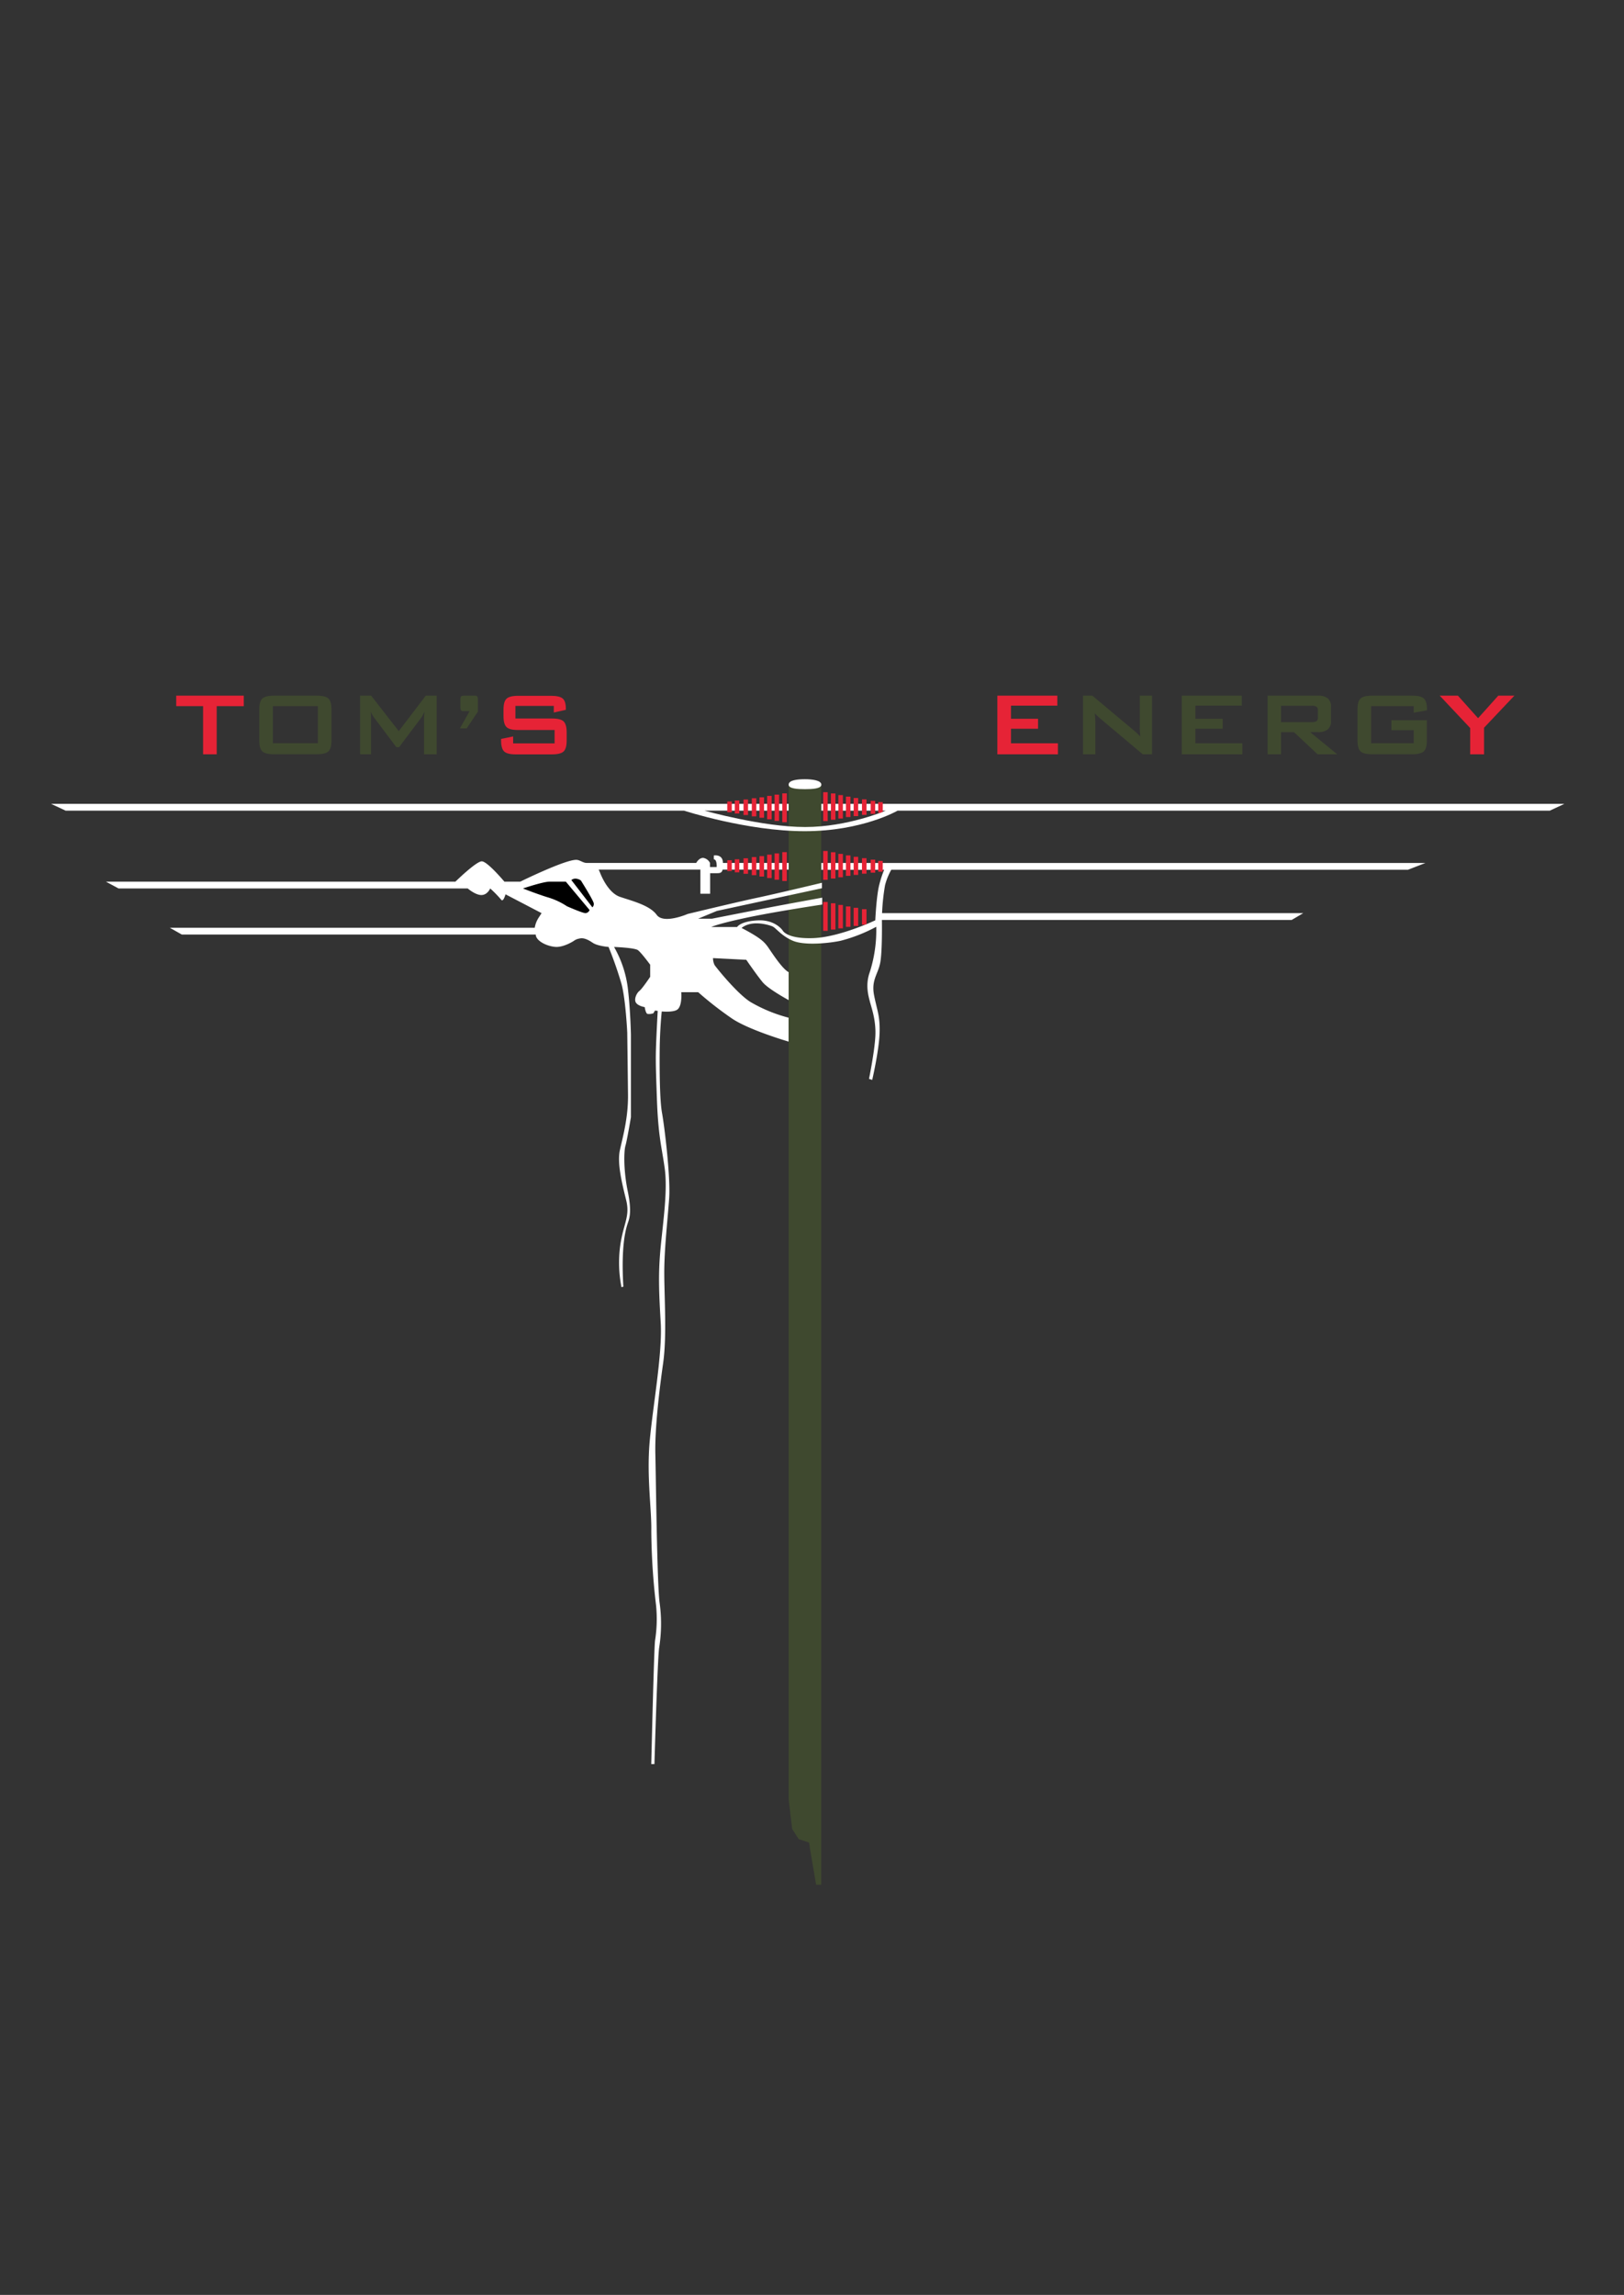 <svg id="FOND_NOIR" data-name="FOND NOIR" xmlns="http://www.w3.org/2000/svg" viewBox="0 0 595.7 841.58"><rect x="0" y="0" width="595.7" height="841.58" fill="#333333" stroke="none"/><defs><style>.cls-1{fill:none;}.cls-2{fill:#3f492f;}.cls-3{fill:#fff;}.cls-4{fill:#e62336;}</style></defs><g id="Calque_15" data-name="Calque 15"><rect class="cls-1" width="595.7" height="841.58"/></g><g id="Poteau_-_copie" data-name="Poteau - copie"><path class="cls-2" d="M289.79,287.64v372l1.29,10.91s2.41,3.92,2.52,3.85,3.7,1.2,3.7,1.2l.42,2.84,2.15,12.6h1.88l0-403.38" transform="translate(-0.51 0.11)"/></g><g id="Bois_-_copie" data-name="Bois - copie"><path class="cls-3" d="M301.79,287.64c0-1.61-3.45-2-6-2s-6,.27-6,2c0,1.51,3.45,1.65,6,1.65S301.79,289.14,301.79,287.64Z" transform="translate(-0.51 0.11)"/></g><g id="Noir_-_copie" data-name="Noir - copie"><path class="cls-3" d="M241.77,370.6l-1-.13-.59,1a4.68,4.68,0,0,1-2.18.23c-.68-.25-1-2.49-1-2.49s-2.29-.34-3.17-1.56.14-3.53,1.22-4.38S239,358.1,239,358.1v-4.44s-3.23-4.39-4.47-5.32-8.86-1.19-8.78-1.19a40.22,40.22,0,0,1,5,14.69c1,8,1.19,17.49,1.19,17.49v30.25s-1.45,8.61-2,10.42-.82,8.69.85,16.81.42,10.25-.17,12.14-2.35,8-1.45,22.76a3.16,3.16,0,0,1-.7.2,46.32,46.32,0,0,1-.46-15.2c1.16-8.18,3.68-10.67,2.18-16.73s-3.34-13.44-2.32-18.2,3.09-11.77,3-20.43-.28-22.84-.28-22.84-.57-12.09-2.1-17.77a141.6,141.6,0,0,0-4.75-13.59s-4-.31-5.77-1.5-3.4-2-5-1.56a4.46,4.46,0,0,0-2,.85s-3.75,2.47-6.85,2.18c-3.34-.31-7.07-2.31-7.1-4.52H67.2l-4.39-2.49H196.66a9.55,9.55,0,0,1,1.42-3.68c1.2-1.86,1.09-1.68,1.09-1.68l-13.23-6.9s-.85,3.09-1.62,1.94a41.7,41.7,0,0,0-4-4.09s-1,2.41-3.24,2.41-5-2.41-5-2.41H44l-4.62-2.49H167.55s7.62-7.46,9.68-7.46,8.3,7.46,8.3,7.46h5.81S208,315,212,315.21c1.24.05,2.37,1.13,3.7,1.13h40.19s1-1.92,2.6-1.85a3.38,3.38,0,0,1,2.45,1.85l0,1.51h2.45s.19-2.83-1.05-2.83v-1.41s3.34-.63,3.34,2.73H289.8v2.45l-24.23,0c-.26,1.11-.85,1.31-2,1.31H261v7.53h-3.58v-8.84H220.12l.5,1.13s2.63,7.27,7.29,8.85,10.94,3.11,13.49,6.62,11.37-.34,11.37-.34,18-4.35,25.32-5.9S302,323.62,302,323.62l0,2-38.54,8.32-6.87,2.85h5.06s17.41-3.43,22.66-4.43,17.79-3.29,17.79-3.29l0,2.53s-17.19,2.57-27.89,4.85-12.78,3.38-12.78,3.38h9.46s1.24-2.15,7.66-2.43,9.05,3.71,9.05,3.71,1.44,3.14,11.19,2.8,22.78-6.53,22.78-6.53.43-9.32,1.52-13.25a39.59,39.59,0,0,1,1.74-5.28H301.78v-2.49H523.36L517,318.83H327.45a23.4,23.4,0,0,0-2.29,5.65,79.08,79.08,0,0,0-1.1,10.27h154.5l-4.25,2.5H324s.2,11.51-.62,15.73-3.34,6.31-2.24,11.92,2.24,7.55,2,14-2.69,17-2.69,17l-1.18-.37s2.09-10.16,2.34-15.9-1.47-10.28-2-12.37-1.78-6.14-.05-10.9a50.73,50.73,0,0,0,2.37-16.61,58.06,58.06,0,0,1-13.13,5.15c-4.24.88-13.27,1.84-17.6-.08s-6.06-4.7-7.42-5.24-7.41-2.44-11.26.6c7.13,3.7,8.32,5.23,9.34,6.53s5.28,8.29,7.93,9.68v10.25s-7.39-4-9.49-6.51-6.05-8.27-6.05-8.27l-12.2-.62a5.82,5.82,0,0,0,.56,2.52c.57.88,8.24,10.47,13.16,13.56a55.15,55.15,0,0,0,14,5.77v8.77s-14.3-4.16-20.67-8.4a130.06,130.06,0,0,1-12.48-9.71h-6.22s.48,5.18-1.56,6.45c-1.17.74-3.68.74-5.6.61,0,0-.68,6.62-.75,14s0,18.55.87,23.29,3.15,23.39,2.6,31.24-1.79,18.47-1.79,27.29,1,23.22-.42,33.2-3.07,24.08-2.85,33.21.61,46.76,1.53,54.38a56.07,56.07,0,0,1-.11,16.55c-.62,3.39-1.76,42.83-1.76,42.83h-1.16s1-42.63,1.39-45.31a50.52,50.52,0,0,0,.36-13,244.3,244.3,0,0,1-1.74-27.12c.17-7.62-1.71-19.77-.62-32.53s4.76-32.45,4.08-43.92-.95-18.26,0-27.92,2.56-20.68,1.47-28.61-2.38-11.58-2.87-25.51-.53-15-.13-23.92C241.62,373,241.77,370.6,241.77,370.6Z" transform="translate(-0.51 0.11)"/><path d="M192.34,325.7s7.33-2.49,9.73-2.49h6l8.7,10.39a1.72,1.72,0,0,1-1.49,1.15c-1.1,0-6.8-2.52-6.8-2.52A26,26,0,0,0,201.6,329C197.77,327.85,192.34,325.7,192.34,325.7Z" transform="translate(-0.51 0.11)"/><path d="M210.09,322.62l7.72,10a1.71,1.71,0,0,0,.51-1.36c0-1-4.75-8.51-4.75-8.51S211.62,321.38,210.09,322.62Z" transform="translate(-0.51 0.11)"/><path class="cls-3" d="M24.58,297.17H251.44s23.06,7.53,44.23,7.53,34.08-7.53,34.08-7.53H569l5.32-2.49H301.79v2.49h23.6s-13.9,6-29.55,6-36.88-6-36.88-6h30.83v-2.49H19.26Z" transform="translate(-0.51 0.11)"/></g><g id="Isolateurs_-_copie" data-name="Isolateurs - copie"><rect class="cls-4" x="266.77" y="293.91" width="1.66" height="3.96"/><rect class="cls-4" x="269.53" y="293.55" width="1.66" height="4.78"/><rect class="cls-4" x="272.73" y="293.19" width="1.66" height="5.69"/><rect class="cls-4" x="275.77" y="292.73" width="1.66" height="6.64"/><rect class="cls-4" x="278.6" y="292.39" width="1.66" height="7.49"/><rect class="cls-4" x="281.39" y="291.86" width="1.66" height="8.59"/><rect class="cls-4" x="284.12" y="291.4" width="1.66" height="9.64"/><rect class="cls-4" x="286.95" y="290.94" width="1.66" height="10.58"/><polygon class="cls-4" points="322.14 294.15 323.8 294.15 323.8 297.72 322.75 298.11 322.14 298.11 322.14 294.15"/><rect class="cls-4" x="319.89" y="293.57" width="1.66" height="4.78" transform="translate(640.92 592.03) rotate(180)"/><rect class="cls-4" x="316.69" y="293.03" width="1.66" height="5.69" transform="translate(634.53 591.86) rotate(180)"/><rect class="cls-4" x="313.65" y="292.54" width="1.66" height="6.64" transform="translate(628.44 591.82) rotate(180)"/><rect class="cls-4" x="310.82" y="292.03" width="1.66" height="7.49" transform="translate(622.78 591.65) rotate(180)"/><rect class="cls-4" x="308.03" y="291.46" width="1.66" height="8.59" transform="translate(617.21 591.62) rotate(180)"/><rect class="cls-4" x="305.3" y="290.87" width="1.66" height="9.64" transform="translate(611.75 591.48) rotate(180)"/><rect class="cls-4" x="302.47" y="290.38" width="1.66" height="10.58" transform="translate(606.08 591.47) rotate(180)"/><rect class="cls-4" x="266.77" y="315.46" width="1.66" height="3.96"/><rect class="cls-4" x="269.53" y="315.11" width="1.66" height="4.78"/><rect class="cls-4" x="272.73" y="314.74" width="1.66" height="5.69"/><rect class="cls-4" x="275.77" y="314.29" width="1.66" height="6.64"/><rect class="cls-4" x="278.6" y="313.95" width="1.66" height="7.49"/><rect class="cls-4" x="281.39" y="313.41" width="1.66" height="8.59"/><rect class="cls-4" x="284.12" y="312.96" width="1.66" height="9.64"/><rect class="cls-4" x="286.95" y="312.49" width="1.66" height="10.58"/><rect class="cls-4" x="322.65" y="315.59" width="1.66" height="3.96" transform="translate(646.44 635.25) rotate(180)"/><rect class="cls-4" x="319.89" y="315.12" width="1.66" height="4.78" transform="translate(640.92 635.14) rotate(180)"/><rect class="cls-4" x="316.69" y="314.58" width="1.66" height="5.69" transform="translate(634.53 634.97) rotate(180)"/><rect class="cls-4" x="313.65" y="314.09" width="1.66" height="6.64" transform="translate(628.44 634.93) rotate(180)"/><rect class="cls-4" x="310.82" y="313.58" width="1.66" height="7.49" transform="translate(622.78 634.76) rotate(180)"/><rect class="cls-4" x="308.03" y="313.01" width="1.66" height="8.59" transform="translate(617.21 634.73) rotate(180)"/><rect class="cls-4" x="305.3" y="312.42" width="1.66" height="9.64" transform="translate(611.75 634.59) rotate(180)"/><rect class="cls-4" x="302.47" y="311.94" width="1.66" height="10.58" transform="translate(606.08 634.58) rotate(180)"/><polygon class="cls-4" points="316.18 333.42 317.84 333.42 317.84 338.87 317.27 339.1 316.18 339.1 316.18 333.42"/><rect class="cls-4" x="313.65" y="332.81" width="1.66" height="6.64" transform="translate(628.44 672.36) rotate(180)"/><rect class="cls-4" x="310.82" y="332.3" width="1.66" height="7.49" transform="translate(622.78 672.19) rotate(180)"/><rect class="cls-4" x="308.03" y="331.73" width="1.66" height="8.59" transform="translate(617.21 672.17) rotate(180)"/><rect class="cls-4" x="305.3" y="331.14" width="1.66" height="9.64" transform="translate(611.75 672.02) rotate(180)"/><rect class="cls-4" x="302.47" y="330.66" width="1.66" height="10.58" transform="translate(606.08 672.01) rotate(180)"/></g><g id="TOM_S_ENERGY_-_copie" data-name="TOM&apos;S ENERGY - copie"><path class="cls-4" d="M80,258.84V276.5H75V258.84H65.15V255H89.93v3.85Z" transform="translate(-0.51 0.11)"/><path class="cls-2" d="M95.61,260.08c0-2,.37-3.29,1.1-4s2.14-1.08,4.23-1.08h15.83q3.14,0,4.23,1.08c.73.72,1.1,2.05,1.1,4v11.33c0,2-.37,3.31-1.1,4s-2.14,1.07-4.23,1.07H100.94c-2.09,0-3.5-.36-4.23-1.07s-1.1-2.05-1.1-4Zm5,12.37h16.51V258.84H100.61Z" transform="translate(-0.51 0.11)"/><path class="cls-2" d="M132.6,276.5V255h4.05l10.13,13,9.91-13h4V276.5h-4.64V263.21c0-.26,0-.58.05-1s.08-.83.13-1.32c-.27.56-.51,1-.71,1.38a8.2,8.2,0,0,1-.55.88l-8.08,10.74h-1l-8.1-10.78a13.31,13.31,0,0,1-.76-1.15,7.29,7.29,0,0,1-.52-1.05c0,.45.07.86.09,1.22s0,.72,0,1.06V276.5Z" transform="translate(-0.51 0.11)"/><path class="cls-2" d="M174.11,255h.69a.88.88,0,0,1,.79.33,2.28,2.28,0,0,1,.23,1.22v4.29L171.69,267h-2.47l3.55-6.33h-2.39a.87.87,0,0,1-.77-.33,2.3,2.3,0,0,1-.22-1.22v-2.58a2.28,2.28,0,0,1,.23-1.26c.16-.19.65-.29,1.48-.29Z" transform="translate(-0.51 0.11)"/><path class="cls-4" d="M203.65,258.76H189.57v4.61H203q3.15,0,4.26,1.08c.74.72,1.11,2.06,1.11,4v3c0,1.95-.37,3.29-1.11,4s-2.16,1.08-4.26,1.08H189.69q-3.15,0-4.26-1.08c-.74-.72-1.11-2.06-1.11-4v-.59l4.42-.91v2.54h15.2v-4.9H190.53q-3.14,0-4.23-1.08c-.74-.72-1.1-2.06-1.1-4v-2.38c0-2,.36-3.29,1.1-4s2.14-1.08,4.23-1.08h12.21c2,0,3.41.35,4.18,1s1.15,1.92,1.15,3.68v.45l-4.42,1Z" transform="translate(-0.51 0.11)"/><path class="cls-4" d="M366.35,276.5V255h22v3.66h-17v4.81h9.93v3.66h-9.93v5.33h17.21v4.05Z" transform="translate(-0.51 0.11)"/><path class="cls-2" d="M397.77,276.5V255h3.42l15.14,12.68c.51.42,1,.81,1.36,1.19a12.92,12.92,0,0,1,1.08,1.15c-.08-1.21-.14-2.06-.17-2.57s0-.88,0-1.16V255h4.5V276.5h-3.42l-15.79-13.29c-.38-.34-.71-.64-1-.91s-.55-.55-.8-.84c.07.67.12,1.29.15,1.88s.06,1.11.06,1.54V276.5Z" transform="translate(-0.51 0.11)"/><path class="cls-2" d="M434,276.5V255h22v3.66H439v4.81H449v3.66H439v5.33h17.22v4.05Z" transform="translate(-0.51 0.11)"/><path class="cls-2" d="M465.48,276.5V255h18.4a5.64,5.64,0,0,1,3.71,1,4,4,0,0,1,1.15,3.18v5a4,4,0,0,1-1.15,3.17,5.58,5.58,0,0,1-3.71,1h-2.81L491,276.5h-7.18l-8.67-8.12h-4.74v8.12Zm16.18-17.79H470.41v6h11.25a3,3,0,0,0,1.78-.38,1.59,1.59,0,0,0,.48-1.33V260.4a1.57,1.57,0,0,0-.48-1.31A3,3,0,0,0,481.66,258.71Z" transform="translate(-0.51 0.11)"/><path class="cls-2" d="M519.08,258.84H503.45v13.61h15.63v-4.78H510.9V264h13v7.41c0,2-.36,3.31-1.1,4s-2.14,1.07-4.23,1.07H503.78c-2.09,0-3.5-.36-4.24-1.07s-1.09-2.05-1.09-4V260.08c0-2,.36-3.29,1.09-4s2.15-1.08,4.24-1.08h14.83c2.06,0,3.47.35,4.21,1.06s1.12,2,1.12,3.82v.49l-4.86.88Z" transform="translate(-0.51 0.11)"/><path class="cls-4" d="M539.79,276.5v-9.63L528.62,255h6.67l7.39,8.26,7.41-8.26H556l-11.13,11.76v9.75Z" transform="translate(-0.51 0.11)"/></g></svg>